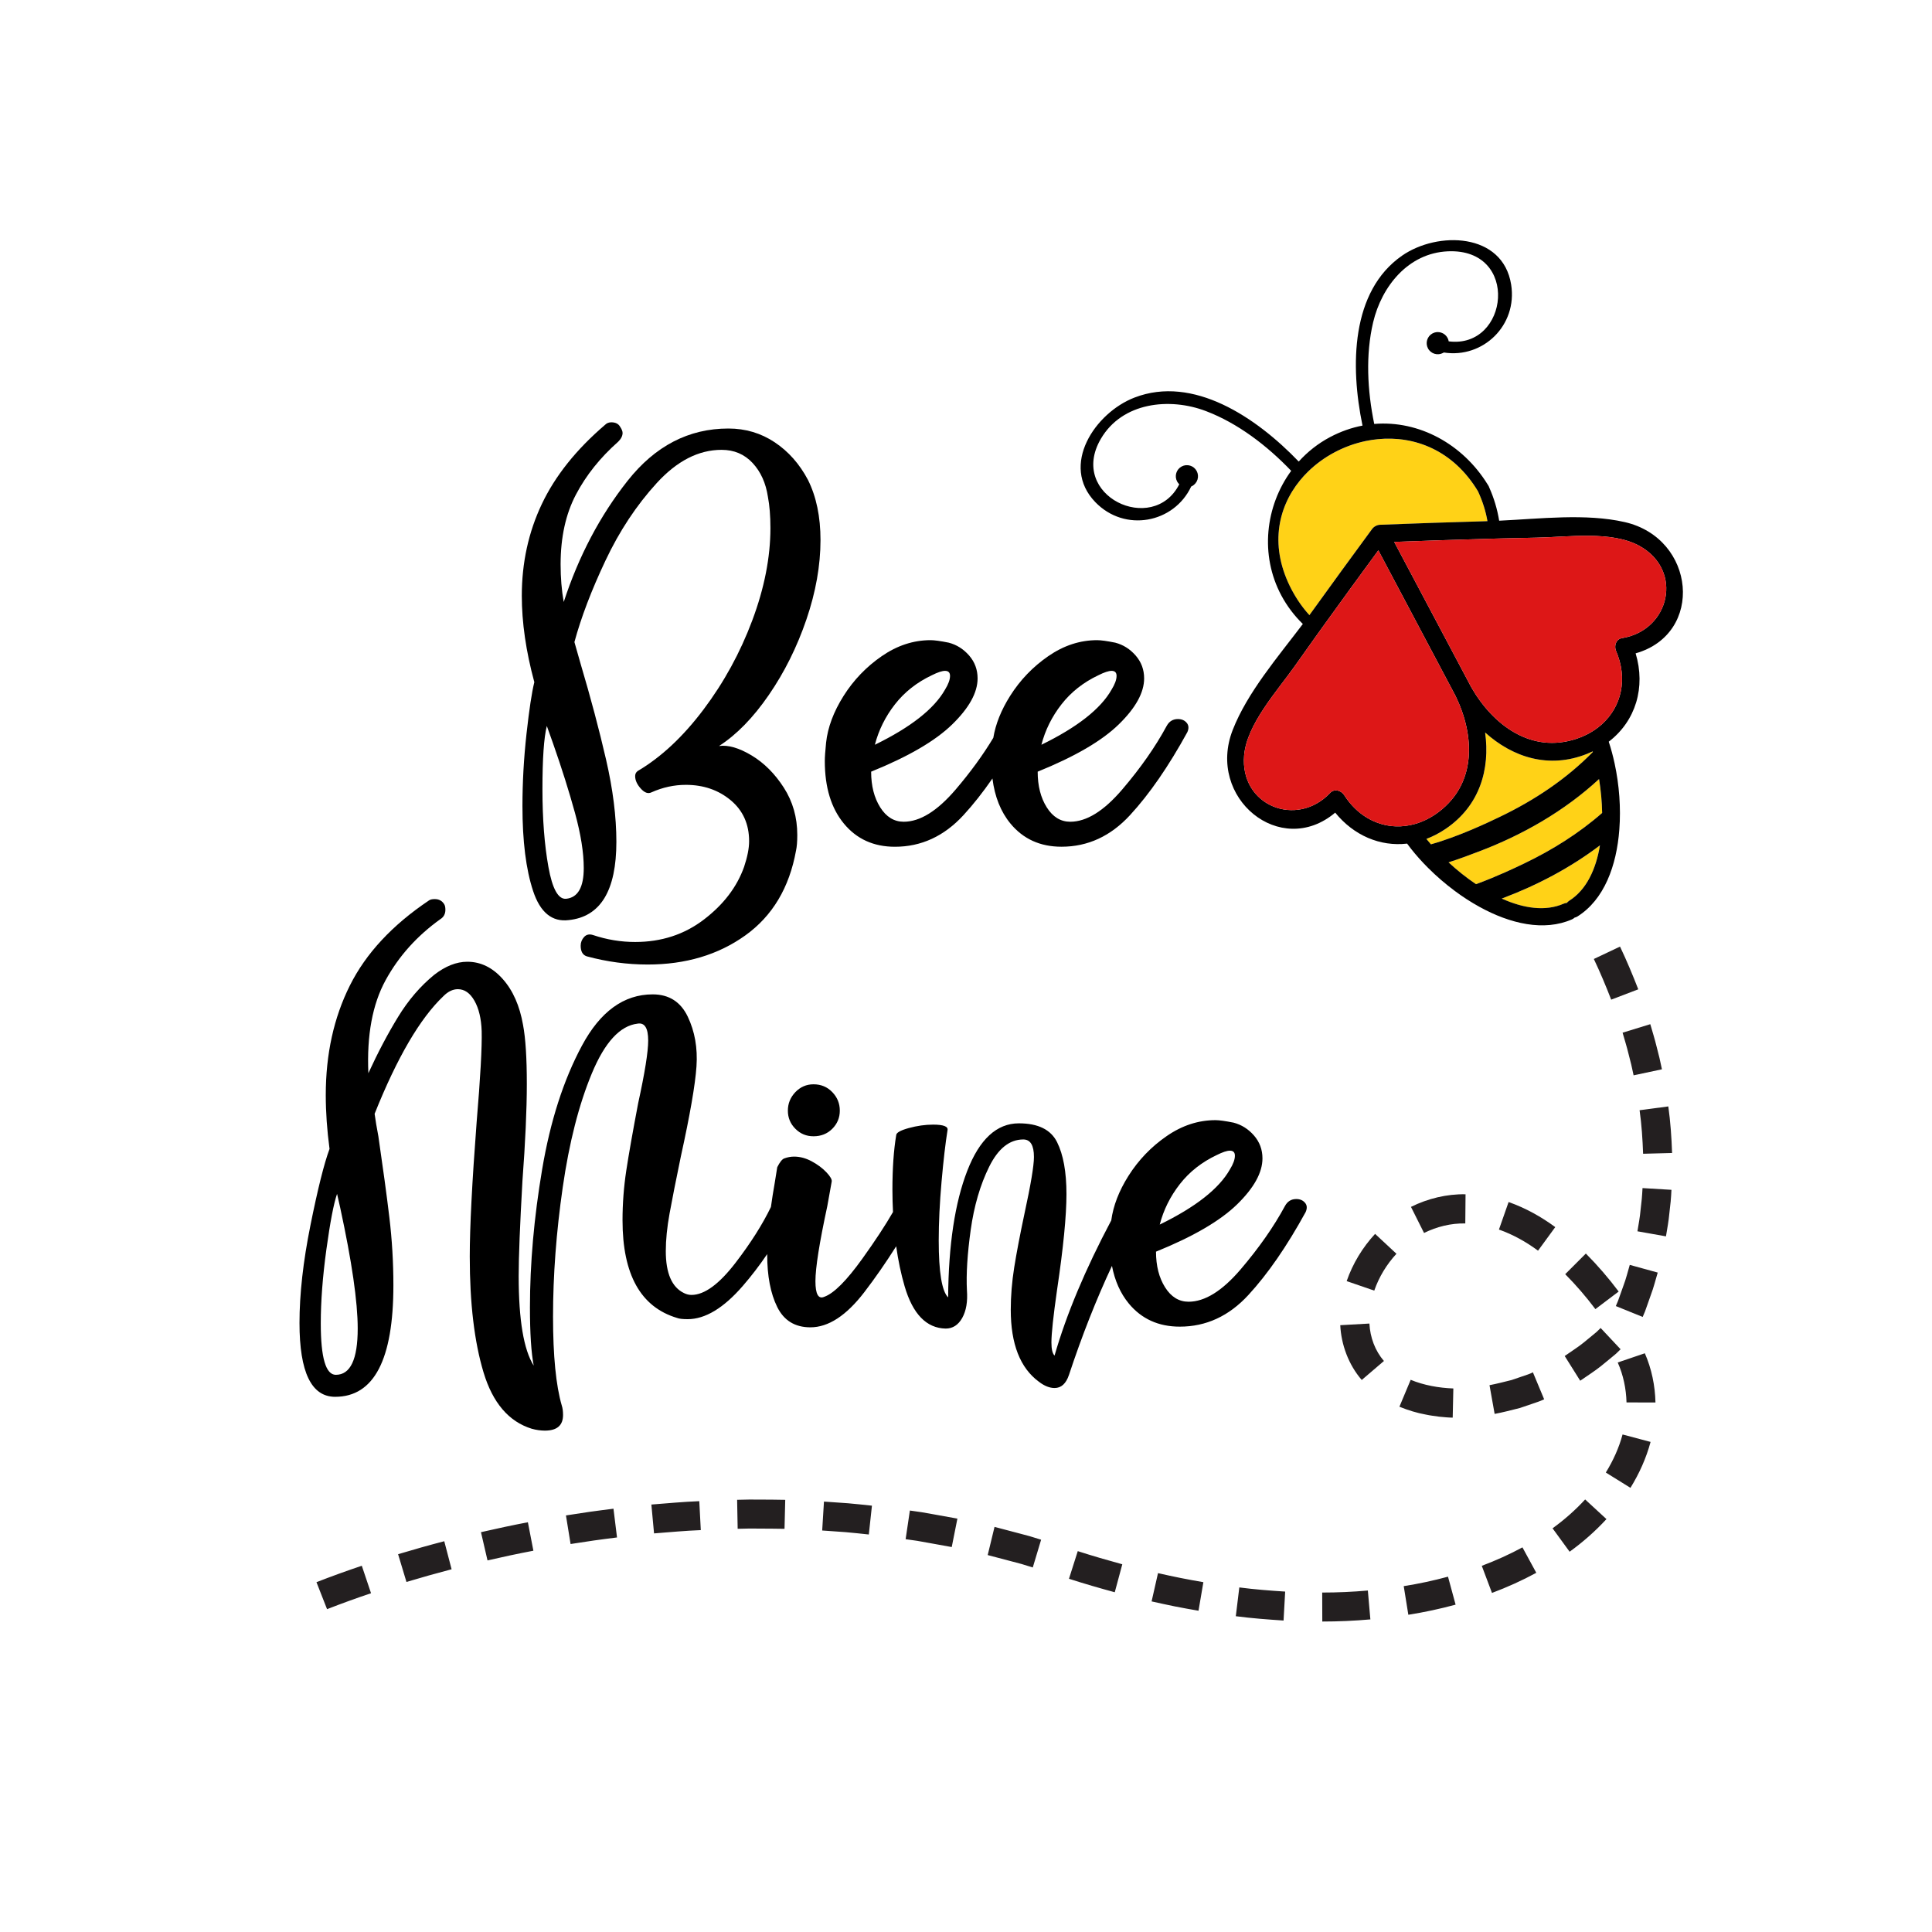 <?xml version="1.0" encoding="utf-8"?>
<!-- Generator: Adobe Illustrator 21.0.0, SVG Export Plug-In . SVG Version: 6.00 Build 0)  -->
<svg version="1.1" id="Mode_Isolation" xmlns="http://www.w3.org/2000/svg" xmlns:xlink="http://www.w3.org/1999/xlink" x="0px"
	 y="0px" viewBox="0 0 600 600" style="enable-background:new 0 0 600 600;" xml:space="preserve">
<style type="text/css">
	.st0{fill-rule:evenodd;clip-rule:evenodd;fill:#231F20;}
	.st1{fill:#FFD217;}
	.st2{fill:#DD1717;}
</style>
<path class="st0" d="M425.28,411.04c0.23,4.32,1.76,8.44,4.51,11.63l-6.89,5.89c-4.12-4.76-6.38-11.01-6.67-17.01L425.28,411.04z
	 M446.92,439.96c1.39,0.13,2.85,0.29,4.23,0.3l0.2-9.06c-4.49-0.16-9.19-1-13.25-2.69l-3.5,8.36c2.7,1.1,5.46,1.95,8.21,2.44
	C444.19,439.62,445.55,439.75,446.92,439.96z M418.22,397.86l8.57,2.95c1.46-4.22,3.85-8.15,6.89-11.44l-6.63-6.18
	C423.15,387.41,420.12,392.39,418.22,397.86z M502.69,401.1c-3.09-4.12-6.48-8.07-10.19-11.8l-6.41,6.41
	c3.35,3.37,6.48,7.01,9.37,10.85L502.69,401.1z M442.25,382.91c3.97-1.96,8.36-3.05,12.81-2.96l0.08-9.06
	c-5.83-0.11-11.74,1.33-16.95,3.92L442.25,382.91z M497.27,424.2l3.07-2.52l1.53-1.27l1.42-1.38l-6.2-6.61l-1.27,1.24l-1.37,1.13
	l-2.74,2.25c-1.84,1.48-3.86,2.71-5.78,4.08l4.82,7.68C492.93,427.26,495.21,425.86,497.27,424.2z M483,381.09
	c-4.33-3.19-9.17-5.91-14.49-7.79l-3,8.55c4.29,1.52,8.38,3.77,12.14,6.56L483,381.09z M472.77,427.44l-3.33,1.14
	c-2.28,0.56-4.55,1.16-6.86,1.6l1.59,8.92c2.63-0.49,5.23-1.17,7.83-1.83l3.8-1.29c1.27-0.44,2.55-0.83,3.75-1.42l-3.49-8.37
	C475.01,426.73,473.88,427.06,472.77,427.44z M505.76,327.31l0.84,3.31l0.73,3.33l8.8-1.87l-0.77-3.54l-0.89-3.51
	c-0.57-2.35-1.29-4.65-1.96-6.96l-8.6,2.64C504.54,322.92,505.23,325.1,505.76,327.31z M508.78,307.24
	c-1.75-4.49-3.6-8.93-5.67-13.27l-8.13,3.85c1.97,4.14,3.73,8.36,5.39,12.63L508.78,307.24z M504.17,399.28l-1.13,3.18l-0.57,1.59
	l-0.66,1.56l8.34,3.38l0.71-1.68l0.61-1.71l1.21-3.43c0.87-2.27,1.44-4.63,2.14-6.96l-8.68-2.39
	C505.5,394.98,504.98,397.18,504.17,399.28z M509.87,372.35l-0.37,3.36c-0.19,2.25-0.62,4.46-0.98,6.68l8.86,1.57
	c0.39-2.39,0.85-4.78,1.06-7.2l0.4-3.62c0.14-1.2,0.16-2.42,0.24-3.63l-8.98-0.54C510.01,370.1,510,371.23,509.87,372.35z
	 M510.28,358.31l9-0.24c-0.17-4.84-0.5-9.67-1.17-14.46l-8.92,1.18C509.82,349.27,510.12,353.8,510.28,358.31z M482.16,474.63
	l5.3,7.27c4.12-2.98,7.97-6.36,11.44-10.13l-6.62-6.1C489.25,468.96,485.85,471.96,482.16,474.63z M498.7,457.31l7.65,4.75
	c2.72-4.4,4.89-9.19,6.25-14.26l-8.7-2.31C502.8,449.6,501,453.58,498.7,457.31z M502.4,423.13c1.73,3.9,2.62,8.15,2.73,12.41
	l8.99,0.01c-0.12-5.24-1.2-10.47-3.3-15.28L502.4,423.13z M410.62,494.58l0.03,9c4.98,0,9.96-0.22,14.93-0.66l-0.78-8.97
	C420.1,494.37,415.36,494.58,410.62,494.58z M435.94,492.59l1.43,8.89c4.94-0.78,9.84-1.83,14.68-3.14l-2.36-8.69
	C445.18,490.87,440.59,491.86,435.94,492.59z M460.18,486.28l3.17,8.42c4.71-1.77,9.32-3.84,13.76-6.25l-4.3-7.9
	C468.76,482.74,464.53,484.64,460.18,486.28z M331.98,490.3c4.7,1.52,9.45,2.89,14.22,4.19l2.34-8.69
	c-4.63-1.27-9.25-2.6-13.83-4.08L331.98,490.3z M359.63,488.55l-1.99,8.78c2.41,0.57,4.84,1.04,7.26,1.56
	c2.44,0.45,4.86,0.95,7.31,1.34l1.51-8.87c-2.36-0.38-4.71-0.86-7.06-1.3C364.31,489.56,361.96,489.11,359.63,488.55z
	 M383.79,501.93c4.92,0.64,9.87,1.02,14.83,1.34l0.5-8.99c-4.75-0.3-9.5-0.67-14.24-1.29L383.79,501.93z M255.89,466.33l-0.55,8.98
	l7.25,0.51c2.42,0.19,4.82,0.49,7.23,0.73l0.97-8.95c-2.48-0.25-4.96-0.55-7.44-0.75L255.89,466.33z M286.28,469.64l-3.71-0.53
	l-1.32,8.9l3.6,0.51l3.57,0.64l7.15,1.29l1.76-8.83l-7.37-1.33L286.28,469.64z M316.11,476.1l-7.25-1.91l-2.12,8.75l7.02,1.85
	l3.51,0.93l3.47,1.07l2.59-8.62l-3.58-1.1L316.11,476.1z M183.13,469.51l-7.37,1.12l1.44,8.88l7.2-1.09
	c2.4-0.36,4.81-0.63,7.22-0.95l-1.1-8.93C188.06,468.87,185.59,469.15,183.13,469.51z M202.29,467.25l0.83,8.96
	c4.84-0.38,9.67-0.83,14.52-1.02l-0.47-8.99C212.19,466.4,207.24,466.86,202.29,467.25z M232.65,465.7l-3.73,0.08l0.17,9l3.64-0.08
	l3.64,0.02c2.42,0.03,4.85,0.01,7.27,0.07l0.22-9c-2.49-0.07-4.98-0.05-7.47-0.08L232.65,465.7z M98.28,491.36l3.29,8.38
	c4.5-1.75,9.06-3.41,13.66-4.95l-2.87-8.53C107.64,487.85,102.95,489.54,98.28,491.36z M123.63,482.67l2.6,8.62
	c4.65-1.39,9.32-2.71,14.02-3.94l-2.28-8.71C133.17,479.89,128.39,481.24,123.63,482.67z M149.37,475.83l2.03,8.77
	c4.73-1.08,9.48-2.11,14.25-3.01l-1.71-8.84C159.06,473.68,154.21,474.72,149.37,475.83z"/>
<path class="st1" d="M461.94,161.85c-11.11,0.31-22.22,0.69-33.32,1.12c-0.51,0.02-0.99,0.16-1.4,0.39
	c-0.43,0.21-0.81,0.53-1.12,0.95c-6.35,8.63-12.66,17.3-18.92,25.99c-0.17,0.24-0.35,0.48-0.53,0.73c-2.02-2.17-3.86-4.76-5.46-7.78
	c-7-13.19-4.53-25.38,2.53-34.04c0.77-0.95,1.61-1.86,2.49-2.72c4.87-4.77,11.24-8.14,18.02-9.54c1.2-0.25,2.42-0.43,3.65-0.55
	c11.41-1.13,23.44,3.41,31.13,16.19C460.47,155.73,461.43,158.83,461.94,161.85z M494.69,233.53c-0.01-0.06-0.03-0.12-0.05-0.18
	c-0.57,0.27-1.16,0.53-1.76,0.77c-11.91,4.76-23.14,1.04-31.65-6.64c1.58,11.35-1.65,22.74-12.26,29.93
	c-1.95,1.32-3.95,2.36-5.98,3.12c0.45,0.56,0.92,1.12,1.41,1.68c8.7-2.42,17.97-6.88,21.3-8.48
	C476.48,248.56,486.46,241.93,494.69,233.53z M466.37,279.07c6.72,3.02,13.53,4.08,19.22,1.59c0.34-0.15,0.67-0.22,0.99-0.24l0,0
	c0.19-0.25,0.44-0.49,0.75-0.68c5.35-3.37,8.3-9.76,9.53-17.19c-9.11,6.92-19.42,12.36-30.11,16.38
	C466.63,278.96,466.5,279.02,466.37,279.07z M497.56,252.47c-0.06-3.53-0.4-7.1-0.97-10.53c-10.73,9.93-23.8,17.41-37.48,22.56
	c-2.42,0.91-5.66,2.16-9.26,3.31c2.64,2.44,5.53,4.75,8.53,6.78c6.51-2.37,12.44-5.22,14.96-6.43
	C482.12,263.95,490.36,258.78,497.56,252.47z"/>
<path d="M504.57,162.14c-12.07-2.76-26.39-1.02-38.99-0.43c-0.57-3.51-1.6-7.02-3.12-10.4c-0.05-0.15-0.11-0.31-0.21-0.46
	c-0.07-0.16-0.16-0.29-0.25-0.41c0,0-0.01-0.01-0.02-0.02c-7.74-12.52-21.28-19.92-35.2-18.76c-2.15-10.41-2.71-21.52-0.34-31.56
	c2.64-11.17,10.9-21.5,23.19-22.05c22.5-1.01,18.98,30.35,0.28,27.96c0,0,0,0,0,0c-0.06-0.36-0.17-0.71-0.35-1.05
	c-0.89-1.68-2.98-2.32-4.66-1.43c-1.68,0.89-2.32,2.98-1.43,4.66c0.89,1.68,2.98,2.32,4.66,1.43c0.09-0.05,0.17-0.1,0.26-0.15l0,0
	c12.15,1.92,22.93-8.42,20.91-21.09c-2.58-16.22-22.86-16.63-33.87-8.99c-15.9,11.04-16.14,34.25-12.29,52.78
	c-3.4,0.65-6.79,1.83-10.09,3.58c-3.74,1.98-6.99,4.57-9.72,7.59c-13.19-13.74-32.76-26.92-51.01-19.87
	c-12.22,4.71-23.21,21.02-12.16,32.47c9.15,9.48,24.42,6.55,29.78-4.86c0.09-0.04,0.19-0.08,0.28-0.13
	c1.68-0.89,2.32-2.98,1.43-4.66s-2.98-2.32-4.66-1.43s-2.32,2.98-1.43,4.66c0.18,0.34,0.41,0.63,0.67,0.88l0,0
	c-8.14,16.01-34.68,3.55-24.35-14.12c6.67-11.41,21.38-12.9,32.62-8.62c9.89,3.76,18.97,10.7,26.49,18.56
	c-8.03,10.97-9.79,26.16-3.04,38.74c1.79,3.33,4.05,6.29,6.66,8.82c-7.74,10.24-17.25,21.28-21.79,32.94
	c-8.2,21.07,14.82,40,31.84,25.65c5.76,7.1,13.95,10.59,22.33,9.62c0.38,0.52,0.78,1.04,1.19,1.57c1.6,2.03,3.4,4.05,5.36,6
	c2.53,2.53,5.32,4.94,8.28,7.14c2.43,1.81,4.98,3.46,7.59,4.9c9.64,5.33,20.12,7.71,28.77,3.92c0.34-0.15,0.61-0.34,0.83-0.55
	c0.3-0.05,0.61-0.18,0.92-0.38c8.23-5.19,12.13-15.66,12.97-27.01c0.26-3.36,0.24-6.8,0-10.2c-0.25-3.5-0.75-6.95-1.46-10.25
	c-0.51-2.36-1.12-4.64-1.83-6.79l0,0c8.4-6.44,11.52-16.93,8.35-27.44C529.37,196.84,526.63,167.18,504.57,162.14z M401.19,183.24
	c-7-13.19-4.53-25.38,2.53-34.04c0.77-0.95,1.61-1.86,2.49-2.72c4.87-4.77,11.24-8.14,18.02-9.54c1.2-0.25,2.42-0.43,3.65-0.55
	c11.41-1.13,23.44,3.41,31.13,16.19c1.46,3.16,2.42,6.26,2.93,9.27c-11.11,0.31-22.22,0.69-33.32,1.12
	c-0.51,0.02-0.99,0.16-1.4,0.39c-0.43,0.21-0.81,0.53-1.12,0.95c-6.35,8.63-12.66,17.3-18.92,25.99c-0.17,0.24-0.35,0.48-0.53,0.73
	C404.64,188.85,402.8,186.26,401.19,183.24z M433.54,256.63c-6.23-0.2-12.15-3.53-16.09-9.7c-0.9-1.41-3-2.11-4.33-0.71
	c-10.39,11.03-28.09,4.04-26.75-11.62c0.82-9.68,10.21-19.93,15.7-27.7c2.26-3.2,4.53-6.39,6.8-9.57c0.63-0.87,1.25-1.75,1.88-2.62
	c5.73-7.97,11.5-15.89,17.31-23.8l13.96,26.32l2.2,4.16l7.78,14.67c5.96,12.18,6.69,27.05-5.13,36.05
	c-2.33,1.78-4.81,3.02-7.31,3.75C437.55,256.44,435.53,256.69,433.54,256.63z M442.98,260.53c2.02-0.76,4.03-1.8,5.98-3.12
	c10.62-7.19,13.84-18.58,12.26-29.93c8.51,7.68,19.75,11.4,31.65,6.64c0.6-0.24,1.19-0.5,1.76-0.77c0.02,0.06,0.04,0.12,0.05,0.18
	c-8.23,8.41-18.21,15.04-28.99,20.2c-3.33,1.6-12.61,6.05-21.3,8.48C443.91,261.65,443.44,261.09,442.98,260.53z M487.34,279.73
	c-0.31,0.2-0.56,0.43-0.75,0.68l0,0c-0.32,0.02-0.65,0.09-0.99,0.24c-5.69,2.49-12.5,1.44-19.22-1.59c0.14-0.05,0.27-0.1,0.39-0.15
	c10.68-4.02,20.99-9.46,30.11-16.38C495.64,269.97,492.68,276.36,487.34,279.73z M497.56,252.47c-7.2,6.31-15.44,11.48-24.21,15.69
	c-2.52,1.21-8.46,4.06-14.96,6.43c-3.01-2.02-5.89-4.33-8.53-6.78c3.6-1.15,6.83-2.39,9.26-3.31c13.68-5.15,26.75-12.63,37.48-22.56
	C497.16,245.37,497.5,248.93,497.56,252.47z M503.72,198.18c-1.9,0.31-2.5,2.45-1.84,3.98c3.69,8.56,1.75,17.22-4.39,22.76
	c-1.36,1.23-2.93,2.31-4.7,3.2c-0.98,0.5-2.03,0.93-3.14,1.3c-14.05,4.73-25.98-4.21-32.73-15.98l-7.74-14.6l-2.28-4.3l-13.92-26.24
	c9.8-0.37,19.61-0.71,29.42-0.98c1.22-0.04,2.45-0.07,3.68-0.1c3.76-0.09,7.52-0.18,11.28-0.25c9.61-0.19,23.11-2.19,31.74,2.54
	C522.92,177.09,518.61,195.77,503.72,198.18z"/>
<path d="M240.6,137.36c-4.28-2.85-9.08-4.28-14.39-4.28c-12.32,0-22.75,5.41-31.31,16.24c-8.56,10.83-15.17,23.37-19.83,37.63
	c-0.65-3.63-0.97-7.52-0.97-11.67c0-8.43,1.59-15.65,4.76-21.68c3.17-6.03,7.55-11.5,13.13-16.43c0.91-0.91,1.36-1.81,1.36-2.72
	c0-0.52-0.26-1.17-0.78-1.94c-0.52-0.91-1.43-1.36-2.72-1.36c-0.78,0-1.43,0.26-1.94,0.78c-8.94,7.65-15.49,15.85-19.64,24.6
	c-4.15,8.75-6.22,18.25-6.22,28.49c0,8.3,1.29,17.24,3.89,26.83c-0.78,3.11-1.59,8.46-2.43,16.04c-0.84,7.58-1.26,15.07-1.26,22.46
	c0,10.89,1.1,19.67,3.31,26.35c2.2,6.67,5.9,9.69,11.08,9.04c9.85-1.04,14.78-9.14,14.78-24.31c0-7.78-1.07-16.3-3.21-25.57
	c-2.14-9.27-4.76-19.15-7.88-29.65l-1.94-6.81c2.07-7.65,5.28-16.07,9.63-25.28c4.34-9.2,9.66-17.24,15.94-24.11
	c6.29-6.87,12.99-10.31,20.13-10.31c3.89,0,7.1,1.36,9.63,4.08c2.53,2.72,4.11,6.22,4.76,10.5c0.52,2.72,0.78,5.96,0.78,9.72
	c0,9.08-1.88,18.64-5.64,28.68c-3.76,10.05-8.82,19.28-15.17,27.71c-6.35,8.43-13.16,14.78-20.42,19.06
	c-0.52,0.39-0.78,0.91-0.78,1.56c0,1.3,0.58,2.59,1.75,3.89c1.17,1.3,2.27,1.69,3.31,1.17c3.5-1.56,7.06-2.33,10.69-2.33
	c5.44,0,10.08,1.59,13.9,4.76c3.82,3.18,5.74,7.42,5.74,12.74c0,2.2-0.52,4.86-1.56,7.97c-2.21,6.22-6.35,11.67-12.44,16.33
	c-6.09,4.67-13.22,7-21.39,7c-4.41,0-8.75-0.71-13.03-2.14c-1.17-0.39-2.11-0.19-2.82,0.58c-0.71,0.78-1.07,1.68-1.07,2.72
	c0,1.81,0.65,2.92,1.94,3.31c6.22,1.68,12.51,2.53,18.86,2.53c11.79,0,21.91-3.01,30.33-9.04c8.42-6.03,13.67-14.81,15.75-26.35
	c0.26-1.17,0.39-2.79,0.39-4.86c0-5.44-1.39-10.34-4.18-14.68c-2.79-4.34-6.13-7.68-10.01-10.01c-3.89-2.33-7.26-3.31-10.11-2.92
	c5.44-3.5,10.6-8.78,15.46-15.85c4.86-7.06,8.75-14.88,11.67-23.43s4.38-16.79,4.38-24.69c0-7.26-1.3-13.48-3.89-18.67
	C248.31,144.1,244.88,140.22,240.6,137.36z M178.57,252.48c1.81,6.61,2.72,12.31,2.72,17.11c0,5.96-1.82,9.14-5.44,9.53
	c-2.46,0.26-4.31-3.05-5.54-9.92c-1.23-6.87-1.85-14.91-1.85-24.11c0-9.46,0.45-16.01,1.36-19.64l1.94,5.44
	C174.49,238.67,176.75,245.86,178.57,252.48z M368.54,224.48c-0.65-0.78-1.56-1.17-2.72-1.17c-1.56,0-2.72,0.71-3.5,2.14
	c-3.5,6.48-8.1,13.06-13.81,19.74c-5.71,6.68-11.08,10.01-16.14,10.01c-2.98,0-5.41-1.49-7.29-4.47c-1.88-2.98-2.82-6.68-2.82-11.08
	c11.54-4.67,19.93-9.56,25.18-14.68c5.25-5.12,7.88-9.88,7.88-14.29c0-2.72-0.88-5.09-2.63-7.1c-1.75-2.01-3.86-3.34-6.32-3.99
	c-2.59-0.52-4.47-0.78-5.64-0.78c-5.32,0-10.37,1.65-15.17,4.96c-4.8,3.31-8.75,7.42-11.86,12.35c-2.77,4.39-4.51,8.73-5.22,13.02
	c-3.18,5.29-7.07,10.64-11.69,16.05c-5.71,6.68-11.08,10.01-16.14,10.01c-2.98,0-5.41-1.49-7.29-4.47
	c-1.88-2.98-2.82-6.68-2.82-11.08c11.54-4.67,19.93-9.56,25.18-14.68c5.25-5.12,7.88-9.88,7.88-14.29c0-2.72-0.88-5.09-2.63-7.1
	c-1.75-2.01-3.86-3.34-6.32-3.99c-2.59-0.52-4.47-0.78-5.64-0.78c-5.32,0-10.37,1.65-15.17,4.96c-4.8,3.31-8.75,7.42-11.86,12.35
	c-3.11,4.93-4.93,9.79-5.44,14.58c-0.26,2.59-0.39,4.47-0.39,5.64c0,8.17,1.97,14.65,5.93,19.44c3.95,4.79,9.24,7.19,15.85,7.19
	c8.17,0,15.26-3.27,21.29-9.82c3.02-3.28,6.01-7.07,8.99-11.38c0.71,5.65,2.57,10.33,5.6,14c3.95,4.79,9.24,7.19,15.85,7.19
	c8.17,0,15.26-3.27,21.29-9.82c6.03-6.54,11.96-15.13,17.79-25.76C369.25,226.23,369.19,225.25,368.54,224.48z M329.65,218.74
	c2.98-3.82,6.81-6.84,11.47-9.04c1.81-0.91,3.18-1.36,4.08-1.36c1.04,0,1.56,0.52,1.56,1.56c0,1.17-0.52,2.59-1.56,4.28
	c-3.37,5.96-10.63,11.67-21.78,17.11C324.6,226.75,326.67,222.56,329.65,218.74z M277.93,218.74c2.98-3.82,6.81-6.84,11.47-9.04
	c1.81-0.91,3.18-1.36,4.08-1.36c1.04,0,1.56,0.52,1.56,1.56c0,1.17-0.52,2.59-1.56,4.28c-3.37,5.96-10.63,11.67-21.78,17.11
	C272.88,226.75,274.95,222.56,277.93,218.74z"/>
<path d="M247.01,350.55c-1.56-1.56-2.33-3.43-2.33-5.64c0-2.2,0.78-4.11,2.33-5.74c1.56-1.62,3.43-2.43,5.64-2.43
	c2.33,0,4.28,0.81,5.83,2.43c1.56,1.62,2.33,3.53,2.33,5.74c0,2.21-0.78,4.08-2.33,5.64c-1.56,1.56-3.5,2.33-5.83,2.33
	C250.44,352.89,248.56,352.11,247.01,350.55z M405.48,376.42c-5.83,10.63-11.76,19.22-17.79,25.76c-6.03,6.55-13.13,9.82-21.29,9.82
	c-6.61,0-11.9-2.4-15.85-7.19c-2.6-3.16-4.33-7.06-5.22-11.68c-4.85,10.35-9.3,21.63-13.35,33.85c-0.91,2.72-2.4,4.08-4.47,4.08
	c-1.55,0-3.18-0.65-4.86-1.94c-5.83-4.28-8.75-11.73-8.75-22.36c0-4.28,0.36-8.65,1.07-13.13c0.71-4.47,1.78-10.08,3.21-16.82
	c1.94-8.94,2.92-14.78,2.92-17.5c0-3.63-1.1-5.44-3.3-5.44c-4.28,0-7.81,2.82-10.6,8.46c-2.79,5.64-4.7,12.19-5.74,19.64
	c-1.04,7.46-1.43,13.71-1.17,18.76c0.26,3.5-0.23,6.35-1.46,8.56c-1.23,2.2-2.95,3.31-5.15,3.31c-5.96-0.13-10.21-4.5-12.74-13.13
	c-1.13-3.86-2-8.01-2.62-12.43c-3.24,5.12-6.54,9.88-9.92,14.28c-5.58,7.26-11.15,10.89-16.72,10.89c-4.8,0-8.23-2.11-10.31-6.32
	c-2.08-4.21-3.11-9.63-3.11-16.24c0-0.06,0-0.12,0-0.18c-2.4,3.53-4.93,6.84-7.59,9.9c-5.96,6.87-11.67,10.31-17.11,10.31
	c-1.56,0-2.66-0.13-3.31-0.39c-11.28-3.37-16.92-13.48-16.92-30.33c0-5.18,0.39-10.34,1.17-15.46c0.78-5.12,2.01-12.09,3.69-20.9
	c2.07-9.46,3.11-15.95,3.11-19.45c0-3.89-1.1-5.64-3.31-5.25c-5.44,0.65-10.18,5.8-14.19,15.46c-4.02,9.66-7.03,21.46-9.04,35.39
	c-2.01,13.94-3.01,27.32-3.01,40.15c0,12.18,0.91,21.39,2.72,27.61c0.26,0.78,0.39,1.75,0.39,2.92c0,3.24-1.88,4.86-5.64,4.86
	c-1.3,0-2.66-0.19-4.08-0.58c-7.13-2.21-12.12-8.04-14.97-17.5c-2.85-9.46-4.28-21.45-4.28-35.97c0-9.07,0.71-23.01,2.14-41.81
	c1.17-13.87,1.68-23.27,1.56-28.2c-0.13-3.89-0.88-7.03-2.24-9.43c-1.36-2.4-3.08-3.6-5.15-3.6c-1.56,0-3.05,0.71-4.47,2.14
	c-7.26,6.87-14.39,19.06-21.39,36.56c0.26,1.94,0.65,4.28,1.17,7c1.42,9.72,2.56,18.08,3.4,25.08c0.84,7,1.26,14.07,1.26,21.2
	c0,23.07-6.03,34.61-18.08,34.61c-7.39,0-11.08-7.65-11.08-22.94c0-8.94,1.13-19.06,3.4-30.33c2.27-11.28,4.24-19.18,5.93-23.72
	c-0.78-5.83-1.17-11.41-1.17-16.72c0-12.7,2.49-24.04,7.49-34.03c4.99-9.98,13.19-18.79,24.6-26.44c0.39-0.26,0.97-0.39,1.75-0.39
	c1.29,0,2.27,0.52,2.92,1.56c0.26,0.39,0.39,0.97,0.39,1.75c0,1.3-0.52,2.27-1.56,2.92c-7.26,5.19-12.93,11.51-17.01,18.96
	c-4.08,7.46-5.87,17.08-5.35,28.88c2.98-6.48,6.06-12.31,9.24-17.5c3.17-5.18,6.9-9.53,11.18-13.03c3.5-2.72,6.93-4.08,10.31-4.08
	c4.15,0,7.81,1.78,10.99,5.35c3.18,3.57,5.28,8.33,6.32,14.29c0.78,4.15,1.17,10.24,1.17,18.28c0,8.04-0.46,18.08-1.36,30.14
	c-0.78,13.74-1.17,23.59-1.17,29.56c0,13.61,1.56,22.88,4.67,27.81c-0.78-4.02-1.17-10.05-1.17-18.08c0-13.61,1.26-27.9,3.79-42.88
	s6.64-27.77,12.35-38.4c5.7-10.63,13.03-15.94,21.97-15.94c5.06,0,8.68,2.3,10.89,6.9c2.2,4.6,3.11,9.76,2.72,15.46
	c-0.39,5.71-2.01,15.04-4.86,28c-1.56,7.52-2.72,13.42-3.5,17.7c-0.78,4.28-1.17,8.17-1.17,11.67c0,6.87,1.88,11.21,5.64,13.03
	c0.78,0.39,1.56,0.58,2.33,0.58c4.02,0,8.59-3.34,13.71-10.01c4.75-6.19,8.39-11.96,10.97-17.31c0.33-2.39,0.72-4.87,1.18-7.48
	l0.78-4.86c0.78-1.56,1.49-2.46,2.14-2.72c1.04-0.39,2.07-0.58,3.11-0.58c1.81,0,3.63,0.49,5.44,1.46c1.81,0.97,3.34,2.11,4.57,3.4
	c1.23,1.3,1.78,2.27,1.65,2.92l-1.36,7.58c-2.46,11.41-3.69,19.19-3.69,23.33c0,4.02,0.91,5.64,2.72,4.86
	c2.98-1.04,6.93-4.99,11.86-11.86c3.98-5.55,7.14-10.36,9.51-14.48c-0.11-2.25-0.18-4.54-0.18-6.91c0-6.61,0.39-12.25,1.17-16.92
	c0-0.78,1.29-1.52,3.89-2.24c2.59-0.71,5.12-1.07,7.58-1.07c3.24,0,4.73,0.58,4.47,1.75c-0.65,4.02-1.26,9.33-1.85,15.94
	c-0.58,6.61-0.88,12.71-0.88,18.28c0,9.85,0.97,15.75,2.92,17.69c0.13-16.33,2.11-29.43,5.93-39.28
	c3.82-9.85,9.17-14.78,16.04-14.78c5.96,0,9.92,1.94,11.86,5.83c1.94,3.89,2.92,9.27,2.92,16.14c0,6.74-0.97,16.66-2.92,29.75
	c-1.17,8.17-1.75,13.61-1.75,16.33c0,2.07,0.32,3.43,0.97,4.08c3.66-12.75,9.53-26.75,17.61-41.98c0.62-4.55,2.39-9.16,5.34-13.83
	c3.11-4.92,7.06-9.04,11.86-12.35c4.79-3.31,9.85-4.96,15.17-4.96c1.17,0,3.04,0.26,5.64,0.78c2.46,0.65,4.57,1.98,6.32,3.99
	c1.75,2.01,2.63,4.38,2.63,7.1c0,4.41-2.63,9.17-7.88,14.29c-5.25,5.12-13.65,10.01-25.18,14.68c0,4.41,0.94,8.1,2.82,11.08
	c1.88,2.98,4.31,4.47,7.29,4.47c5.06,0,10.43-3.34,16.14-10.01c5.7-6.68,10.31-13.25,13.81-19.74c0.78-1.42,1.94-2.14,3.5-2.14
	c1.17,0,2.07,0.39,2.72,1.17C405.93,374.28,406,375.25,405.48,376.42z M360.17,380.3c11.15-5.44,18.41-11.15,21.78-17.11
	c1.04-1.68,1.56-3.11,1.56-4.28c0-1.04-0.52-1.56-1.56-1.56c-0.91,0-2.27,0.46-4.08,1.36c-4.67,2.21-8.49,5.22-11.47,9.04
	C363.41,371.59,361.34,375.77,360.17,380.3z M111.09,412.58c0-8.29-1.82-20.81-5.44-37.53l-0.97-4.28
	c-1.04,2.98-2.14,8.72-3.31,17.21c-1.17,8.49-1.75,16.17-1.75,23.04c0,10.63,1.56,15.94,4.67,15.94
	C108.82,426.97,111.09,422.17,111.09,412.58z"/>
<path class="st2" d="M433.54,256.63c-6.23-0.2-12.15-3.53-16.09-9.7c-0.9-1.41-3-2.11-4.33-0.71
	c-10.39,11.03-28.09,4.04-26.75-11.62c0.82-9.68,10.21-19.93,15.7-27.7c2.26-3.2,4.53-6.39,6.8-9.57c0.63-0.87,1.25-1.75,1.88-2.62
	c5.73-7.97,11.5-15.89,17.31-23.8l13.96,26.32l2.2,4.16l7.78,14.67c5.96,12.18,6.69,27.05-5.13,36.05
	c-2.33,1.78-4.81,3.02-7.31,3.75C437.55,256.44,435.53,256.69,433.54,256.63z"/>
<path class="st2" d="M503.72,198.18c-1.9,0.31-2.5,2.45-1.84,3.98c3.69,8.56,1.75,17.22-4.39,22.76c-1.36,1.23-2.93,2.31-4.7,3.2
	c-0.98,0.5-2.03,0.93-3.14,1.3c-14.05,4.73-25.98-4.21-32.73-15.98l-7.74-14.6l-2.28-4.3l-13.92-26.24
	c9.8-0.37,19.61-0.71,29.42-0.98c1.22-0.04,2.45-0.07,3.68-0.1c3.76-0.09,7.52-0.18,11.28-0.25c9.61-0.19,23.11-2.19,31.74,2.54
	C522.92,177.09,518.61,195.77,503.72,198.18z"/>
</svg>
